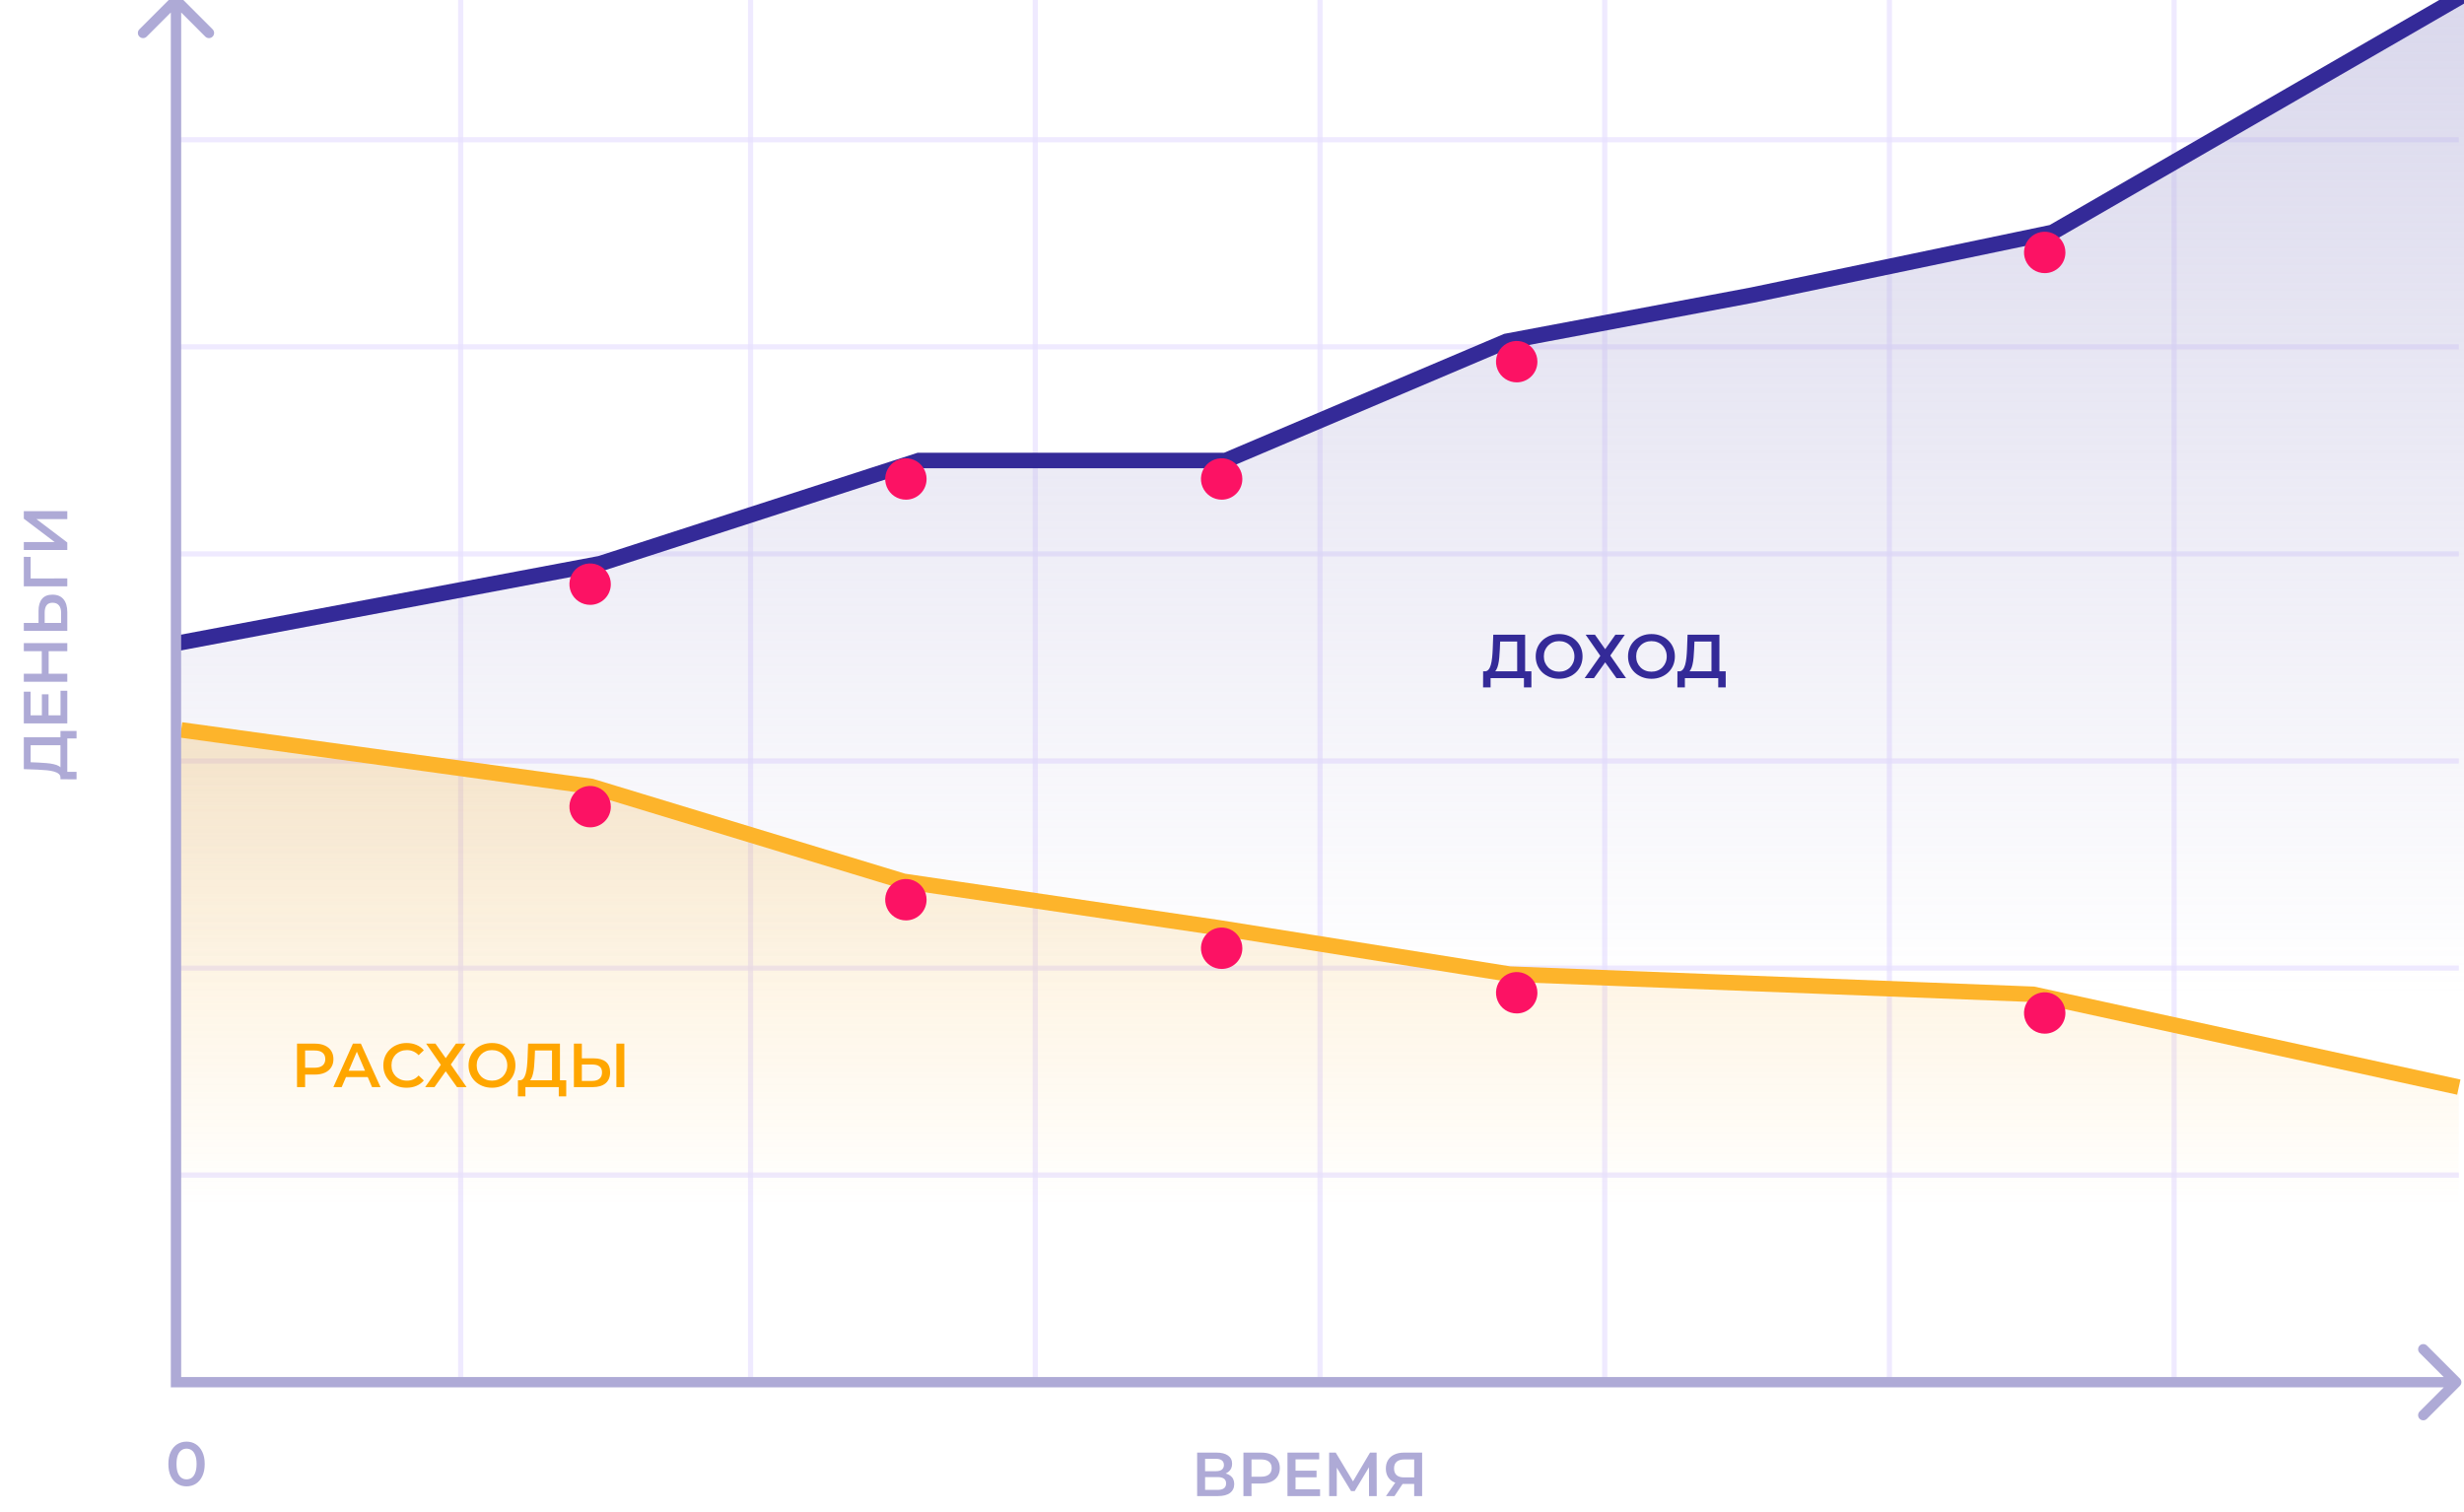 <svg width="476" height="292" viewBox="0 0 476 292" fill="none" xmlns="http://www.w3.org/2000/svg">
<g clip-path="url(#clip0_5350_49129)">
<path opacity="0.7" d="M34 227H475" stroke="#E8E2FF" stroke-miterlimit="10"/>
<path opacity="0.7" d="M34 187H475" stroke="#E8E2FF" stroke-miterlimit="10"/>
<path opacity="0.7" d="M34 147H475" stroke="#E8E2FF" stroke-miterlimit="10"/>
<path opacity="0.7" d="M34 107H475" stroke="#E8E2FF" stroke-miterlimit="10"/>
<path opacity="0.7" d="M34 67H475" stroke="#E8E2FF" stroke-miterlimit="10"/>
<path opacity="0.7" d="M34 27H475" stroke="#E8E2FF" stroke-miterlimit="10"/>
<path opacity="0.7" d="M420 -69V267" stroke="#E8E2FF" stroke-miterlimit="10"/>
<path opacity="0.7" d="M365 -69V267" stroke="#E8E2FF" stroke-miterlimit="10"/>
<path opacity="0.7" d="M310 -69V267" stroke="#E8E2FF" stroke-miterlimit="10"/>
<path opacity="0.7" d="M255 -69V267" stroke="#E8E2FF" stroke-miterlimit="10"/>
<path opacity="0.7" d="M200 -69V267" stroke="#E8E2FF" stroke-miterlimit="10"/>
<path opacity="0.7" d="M145 -69V267" stroke="#E8E2FF" stroke-miterlimit="10"/>
<path opacity="0.7" d="M89 -69V267" stroke="#E8E2FF" stroke-miterlimit="10"/>
<path d="M12.28 143.955H5.92V147.243L7.408 147.303C7.968 147.327 8.5 147.363 9.004 147.411C9.5 147.451 9.952 147.519 10.36 147.615C10.768 147.703 11.108 147.827 11.38 147.987C11.652 148.147 11.832 148.343 11.92 148.575L11.68 150.255C11.696 149.951 11.592 149.703 11.368 149.511C11.144 149.311 10.832 149.155 10.432 149.043C10.032 148.931 9.564 148.847 9.028 148.791C8.484 148.735 7.896 148.695 7.264 148.671L4.6 148.575V142.419H12.28V143.955ZM14.788 150.543L11.68 150.531L11.68 141.207H14.788V142.647H13L13 149.091H14.788V150.543ZM8.092 138.298V134.122H9.376V138.298H8.092ZM11.692 138.178V133.438H13V139.738H4.6L4.6 133.606H5.908L5.908 138.178H11.692ZM4.6 125.795V124.235H13V125.795H4.6ZM13 130.139V131.699H4.6V130.139H13ZM9.4 125.675V130.271H8.068V125.675H9.4ZM7.444 118.003C7.444 117.003 7.668 116.231 8.116 115.687C8.564 115.143 9.236 114.871 10.132 114.871C11.076 114.871 11.792 115.171 12.28 115.771C12.76 116.363 13 117.191 13 118.255V121.867H4.6V120.331H7.444V118.003ZM11.8 118.327C11.8 117.727 11.66 117.263 11.38 116.935C11.1 116.599 10.692 116.431 10.156 116.431C9.628 116.431 9.244 116.595 9.004 116.923C8.756 117.251 8.632 117.719 8.632 118.327V120.331H11.8V118.327ZM13 113.265H4.6L4.6 107.565L5.92 107.577L5.92 112.101L5.548 111.741L13 111.729V113.265ZM13 106.246H4.6V104.71H10.564L4.6 100.198V98.746H13V100.282H7.048L13 104.794V106.246Z" fill="#AEAAD6"/>
<path d="M231.266 289V280.6H235.022C235.966 280.6 236.702 280.788 237.23 281.164C237.758 281.532 238.022 282.064 238.022 282.76C238.022 283.448 237.77 283.98 237.266 284.356C236.762 284.724 236.098 284.908 235.274 284.908L235.49 284.476C236.426 284.476 237.15 284.664 237.662 285.04C238.174 285.416 238.43 285.96 238.43 286.672C238.43 287.4 238.162 287.972 237.626 288.388C237.09 288.796 236.298 289 235.25 289H231.266ZM232.802 287.8H235.202C235.746 287.8 236.158 287.7 236.438 287.5C236.718 287.292 236.858 286.976 236.858 286.552C236.858 286.128 236.718 285.82 236.438 285.628C236.158 285.428 235.746 285.328 235.202 285.328H232.802V287.8ZM232.802 284.188H234.89C235.394 284.188 235.778 284.088 236.042 283.888C236.306 283.68 236.438 283.384 236.438 283C236.438 282.6 236.306 282.3 236.042 282.1C235.778 281.9 235.394 281.8 234.89 281.8H232.802V284.188ZM240.207 289V280.6H243.663C244.407 280.6 245.043 280.72 245.571 280.96C246.107 281.2 246.519 281.544 246.807 281.992C247.095 282.44 247.239 282.972 247.239 283.588C247.239 284.204 247.095 284.736 246.807 285.184C246.519 285.632 246.107 285.976 245.571 286.216C245.043 286.456 244.407 286.576 243.663 286.576H241.071L241.767 285.844V289H240.207ZM241.767 286.012L241.071 285.256H243.591C244.279 285.256 244.795 285.112 245.139 284.824C245.491 284.528 245.667 284.116 245.667 283.588C245.667 283.052 245.491 282.64 245.139 282.352C244.795 282.064 244.279 281.92 243.591 281.92H241.071L241.767 281.152V286.012ZM250.155 284.092H254.331V285.376H250.155V284.092ZM250.275 287.692H255.015V289H248.715V280.6H254.847V281.908H250.275V287.692ZM256.766 289V280.6H258.038L261.722 286.732H261.038L264.662 280.6H265.934L265.958 289H264.47L264.458 282.916H264.77L261.698 288.04H261.002L257.882 282.916H258.242V289H256.766ZM273.193 289V286.312L273.577 286.66H271.117C270.413 286.66 269.805 286.544 269.293 286.312C268.789 286.072 268.401 285.732 268.129 285.292C267.857 284.844 267.721 284.308 267.721 283.684C267.721 283.036 267.865 282.484 268.153 282.028C268.441 281.564 268.849 281.212 269.377 280.972C269.905 280.724 270.525 280.6 271.237 280.6H274.729V289H273.193ZM267.745 289L269.821 286H271.393L269.389 289H267.745ZM273.193 285.808V281.488L273.577 281.92H271.285C270.645 281.92 270.153 282.068 269.809 282.364C269.473 282.652 269.305 283.084 269.305 283.66C269.305 284.212 269.465 284.64 269.785 284.944C270.113 285.24 270.593 285.388 271.225 285.388H273.577L273.193 285.808Z" fill="#AEAAD6"/>
<path d="M36.032 287.12C35.368 287.12 34.768 286.952 34.232 286.616C33.704 286.28 33.288 285.792 32.984 285.152C32.68 284.504 32.528 283.72 32.528 282.8C32.528 281.88 32.68 281.1 32.984 280.46C33.288 279.812 33.704 279.32 34.232 278.984C34.768 278.648 35.368 278.48 36.032 278.48C36.704 278.48 37.304 278.648 37.832 278.984C38.36 279.32 38.776 279.812 39.08 280.46C39.392 281.1 39.548 281.88 39.548 282.8C39.548 283.72 39.392 284.504 39.08 285.152C38.776 285.792 38.36 286.28 37.832 286.616C37.304 286.952 36.704 287.12 36.032 287.12ZM36.032 285.764C36.424 285.764 36.764 285.66 37.052 285.452C37.34 285.236 37.564 284.908 37.724 284.468C37.892 284.028 37.976 283.472 37.976 282.8C37.976 282.12 37.892 281.564 37.724 281.132C37.564 280.692 37.34 280.368 37.052 280.16C36.764 279.944 36.424 279.836 36.032 279.836C35.656 279.836 35.32 279.944 35.024 280.16C34.736 280.368 34.508 280.692 34.34 281.132C34.18 281.564 34.1 282.12 34.1 282.8C34.1 283.472 34.18 284.028 34.34 284.468C34.508 284.908 34.736 285.236 35.024 285.452C35.32 285.66 35.656 285.764 36.032 285.764Z" fill="#AEAAD6"/>
<path d="M116.745 109.051L35 124.415V267H476V104.063V-2L398.737 44.965L346.56 56.315L291.372 66.05L237.962 89.109H178.99L116.745 109.051Z" fill="url(#paint0_linear_5350_49129)"/>
<path d="M34.5 124.205L115.967 108.867L177.5 88.958H236.772L291 65.937L338.5 57L396.5 44.887L477 -1.609" stroke="#342A98" stroke-width="3"/>
<g filter="url(#filter0_d_5350_49129)">
<path d="M118 108.841C118 108.049 117.765 107.275 117.325 106.617C116.884 105.959 116.258 105.446 115.526 105.144C114.794 104.842 113.989 104.763 113.213 104.919C112.436 105.075 111.724 105.458 111.165 106.019C110.606 106.58 110.227 107.295 110.075 108.072C109.922 108.849 110.004 109.654 110.31 110.385C110.615 111.115 111.131 111.739 111.791 112.176C112.451 112.613 113.227 112.845 114.019 112.841C114.543 112.841 115.062 112.737 115.546 112.536C116.031 112.335 116.47 112.04 116.84 111.668C117.21 111.297 117.503 110.856 117.702 110.37C117.901 109.885 118.002 109.365 118 108.841Z" fill="#FC1264"/>
</g>
<g filter="url(#filter1_d_5350_49129)">
<path d="M179 88.523C179 87.731 178.765 86.957 178.325 86.299C177.884 85.641 177.258 85.128 176.526 84.826C175.794 84.524 174.989 84.446 174.213 84.601C173.436 84.757 172.724 85.14 172.165 85.701C171.606 86.263 171.227 86.977 171.075 87.754C170.922 88.531 171.004 89.336 171.31 90.067C171.615 90.797 172.131 91.421 172.791 91.858C173.451 92.295 174.227 92.527 175.019 92.523C175.543 92.523 176.062 92.42 176.546 92.218C177.031 92.017 177.47 91.722 177.84 91.35C178.21 90.979 178.503 90.538 178.702 90.052C178.901 89.567 179.002 89.048 179 88.523Z" fill="#FC1264"/>
</g>
<g filter="url(#filter2_d_5350_49129)">
<path d="M240 88.523C240 87.731 239.765 86.957 239.325 86.299C238.884 85.641 238.258 85.128 237.526 84.826C236.794 84.524 235.989 84.446 235.213 84.601C234.436 84.757 233.724 85.14 233.165 85.701C232.606 86.263 232.227 86.977 232.075 87.754C231.922 88.531 232.004 89.336 232.31 90.067C232.615 90.797 233.131 91.421 233.791 91.858C234.451 92.295 235.227 92.527 236.019 92.523C236.543 92.523 237.062 92.42 237.546 92.218C238.031 92.017 238.47 91.722 238.84 91.35C239.21 90.979 239.503 90.538 239.702 90.052C239.901 89.567 240.002 89.048 240 88.523Z" fill="#FC1264"/>
</g>
<g filter="url(#filter3_d_5350_49129)">
<path d="M297 65.861C297 65.069 296.765 64.295 296.325 63.637C295.884 62.978 295.258 62.466 294.526 62.164C293.794 61.861 292.989 61.783 292.213 61.939C291.436 62.095 290.724 62.478 290.165 63.039C289.606 63.6 289.227 64.315 289.075 65.092C288.922 65.869 289.004 66.674 289.31 67.404C289.615 68.135 290.131 68.758 290.791 69.196C291.451 69.633 292.227 69.865 293.019 69.861C293.543 69.861 294.062 69.757 294.546 69.556C295.031 69.355 295.47 69.06 295.84 68.688C296.21 68.317 296.503 67.875 296.702 67.39C296.901 66.905 297.002 66.385 297 65.861Z" fill="#FC1264"/>
</g>
<g filter="url(#filter4_d_5350_49129)">
<path d="M399 44.762C399 43.97 398.765 43.196 398.325 42.537C397.884 41.879 397.258 41.367 396.526 41.064C395.794 40.762 394.989 40.684 394.213 40.84C393.436 40.996 392.724 41.379 392.165 41.94C391.606 42.501 391.227 43.215 391.075 43.993C390.922 44.77 391.004 45.575 391.31 46.305C391.615 47.036 392.131 47.659 392.791 48.096C393.451 48.534 394.227 48.765 395.019 48.762C395.543 48.762 396.062 48.658 396.546 48.457C397.031 48.255 397.47 47.961 397.84 47.589C398.21 47.217 398.503 46.776 398.702 46.291C398.901 45.806 399.002 45.286 399 44.762Z" fill="#FC1264"/>
</g>
<path d="M397.5 191.801L475 210.947V267H34V141.007L115 151.166L175 170.311L238.5 179.689L288.5 187.894L397.5 191.801Z" fill="url(#paint1_linear_5350_49129)"/>
<path d="M475 210L392.78 192.068L291.625 188.169L235.317 179.203L174.524 170.237L114.23 151.915L35 141" stroke="#FDB42B" stroke-width="3"/>
<g filter="url(#filter5_d_5350_49129)">
<path d="M118 151.821C118 151.029 117.765 150.255 117.325 149.597C116.884 148.939 116.258 148.426 115.526 148.124C114.794 147.822 113.989 147.744 113.213 147.899C112.436 148.055 111.724 148.438 111.165 148.999C110.606 149.561 110.227 150.275 110.075 151.052C109.922 151.829 110.004 152.634 110.31 153.365C110.615 154.095 111.131 154.719 111.791 155.156C112.451 155.593 113.227 155.825 114.019 155.821C114.543 155.821 115.062 155.718 115.546 155.516C116.031 155.315 116.47 155.02 116.84 154.648C117.21 154.277 117.503 153.836 117.702 153.35C117.901 152.865 118.002 152.346 118 151.821Z" fill="#FC1264"/>
</g>
<g filter="url(#filter6_d_5350_49129)">
<path d="M179 169.795C179 169.003 178.765 168.229 178.325 167.57C177.884 166.912 177.258 166.4 176.526 166.097C175.794 165.795 174.989 165.717 174.213 165.873C173.436 166.029 172.724 166.412 172.165 166.973C171.606 167.534 171.227 168.249 171.075 169.026C170.922 169.803 171.004 170.608 171.31 171.338C171.615 172.069 172.131 172.692 172.791 173.13C173.451 173.567 174.227 173.798 175.019 173.795C175.543 173.795 176.062 173.691 176.546 173.49C177.031 173.289 177.47 172.994 177.84 172.622C178.21 172.25 178.503 171.809 178.702 171.324C178.901 170.839 179.002 170.319 179 169.795Z" fill="#FC1264"/>
</g>
<g filter="url(#filter7_d_5350_49129)">
<path d="M240 179.172C240 178.38 239.765 177.606 239.325 176.948C238.884 176.29 238.258 175.777 237.526 175.475C236.794 175.173 235.989 175.094 235.213 175.25C234.436 175.406 233.724 175.789 233.165 176.35C232.606 176.912 232.227 177.626 232.075 178.403C231.922 179.18 232.004 179.985 232.31 180.716C232.615 181.446 233.131 182.07 233.791 182.507C234.451 182.944 235.227 183.176 236.019 183.172C236.543 183.172 237.062 183.068 237.546 182.867C238.031 182.666 238.47 182.371 238.84 181.999C239.21 181.628 239.503 181.187 239.702 180.701C239.901 180.216 240.002 179.696 240 179.172Z" fill="#FC1264"/>
</g>
<g filter="url(#filter8_d_5350_49129)">
<path d="M297 187.768C297 186.976 296.765 186.202 296.325 185.544C295.884 184.886 295.258 184.373 294.526 184.071C293.794 183.769 292.989 183.691 292.213 183.846C291.436 184.002 290.724 184.385 290.165 184.946C289.606 185.508 289.227 186.222 289.075 186.999C288.922 187.776 289.004 188.581 289.31 189.312C289.615 190.042 290.131 190.666 290.791 191.103C291.451 191.54 292.227 191.772 293.019 191.768C293.543 191.768 294.062 191.665 294.546 191.463C295.031 191.262 295.47 190.967 295.84 190.595C296.21 190.224 296.503 189.783 296.702 189.297C296.901 188.812 297.002 188.293 297 187.768Z" fill="#FC1264"/>
</g>
<g filter="url(#filter9_d_5350_49129)">
<path d="M399 191.675C399 190.884 398.765 190.109 398.325 189.451C397.884 188.793 397.258 188.28 396.526 187.978C395.794 187.676 394.989 187.598 394.213 187.754C393.436 187.91 392.724 188.292 392.165 188.854C391.606 189.415 391.227 190.129 391.075 190.906C390.922 191.684 391.004 192.488 391.31 193.219C391.615 193.95 392.131 194.573 392.791 195.01C393.451 195.448 394.227 195.679 395.019 195.675C395.543 195.675 396.062 195.572 396.546 195.371C397.031 195.169 397.47 194.874 397.84 194.503C398.21 194.131 398.503 193.69 398.702 193.205C398.901 192.72 399.002 192.2 399 191.675Z" fill="#FC1264"/>
</g>
<path d="M34.707 -0.707C34.317 -1.098 33.683 -1.098 33.293 -0.707L26.929 5.657C26.538 6.047 26.538 6.681 26.929 7.071C27.32 7.462 27.953 7.462 28.343 7.071L34 1.414L39.657 7.071C40.047 7.462 40.681 7.462 41.071 7.071C41.462 6.681 41.462 6.047 41.071 5.657L34.707 -0.707ZM475.207 267.707C475.598 267.317 475.598 266.683 475.207 266.293L468.843 259.929C468.453 259.538 467.819 259.538 467.429 259.929C467.038 260.319 467.038 260.953 467.429 261.343L473.086 267L467.429 272.657C467.038 273.047 467.038 273.681 467.429 274.071C467.819 274.462 468.453 274.462 468.843 274.071L475.207 267.707ZM34 267H33V268H34V267ZM474.5 266H34V268H474.5V266ZM35 267V0H33V267H35Z" fill="#AEAAD6"/>
<path d="M293.09 130.28V123.92H289.802L289.742 125.408C289.718 125.968 289.682 126.5 289.634 127.004C289.594 127.5 289.526 127.952 289.43 128.36C289.342 128.768 289.218 129.108 289.058 129.38C288.898 129.652 288.702 129.832 288.47 129.92L286.79 129.68C287.094 129.696 287.342 129.592 287.534 129.368C287.734 129.144 287.89 128.832 288.002 128.432C288.114 128.032 288.198 127.564 288.254 127.028C288.31 126.484 288.35 125.896 288.374 125.264L288.47 122.6H294.626V130.28H293.09ZM286.502 132.788L286.514 129.68H295.838V132.788H294.398V131H287.954V132.788H286.502ZM301.207 131.12C300.551 131.12 299.947 131.012 299.395 130.796C298.843 130.58 298.363 130.28 297.955 129.896C297.547 129.504 297.231 129.048 297.007 128.528C296.783 128 296.671 127.424 296.671 126.8C296.671 126.176 296.783 125.604 297.007 125.084C297.231 124.556 297.547 124.1 297.955 123.716C298.363 123.324 298.843 123.02 299.395 122.804C299.947 122.588 300.547 122.48 301.195 122.48C301.851 122.48 302.451 122.588 302.995 122.804C303.547 123.02 304.027 123.324 304.435 123.716C304.843 124.1 305.159 124.556 305.383 125.084C305.607 125.604 305.719 126.176 305.719 126.8C305.719 127.424 305.607 128 305.383 128.528C305.159 129.056 304.843 129.512 304.435 129.896C304.027 130.28 303.547 130.58 302.995 130.796C302.451 131.012 301.855 131.12 301.207 131.12ZM301.195 129.752C301.619 129.752 302.011 129.68 302.371 129.536C302.731 129.392 303.043 129.188 303.307 128.924C303.571 128.652 303.775 128.34 303.919 127.988C304.071 127.628 304.147 127.232 304.147 126.8C304.147 126.368 304.071 125.976 303.919 125.624C303.775 125.264 303.571 124.952 303.307 124.688C303.043 124.416 302.731 124.208 302.371 124.064C302.011 123.92 301.619 123.848 301.195 123.848C300.771 123.848 300.379 123.92 300.019 124.064C299.667 124.208 299.355 124.416 299.083 124.688C298.819 124.952 298.611 125.264 298.459 125.624C298.315 125.976 298.243 126.368 298.243 126.8C298.243 127.224 298.315 127.616 298.459 127.976C298.611 128.336 298.819 128.652 299.083 128.924C299.347 129.188 299.659 129.392 300.019 129.536C300.379 129.68 300.771 129.752 301.195 129.752ZM306.311 122.6H308.111L310.091 125.408L312.071 122.6H313.895L311.075 126.632L314.123 131H312.275L310.091 127.94L307.919 131H306.119L309.155 126.692L306.311 122.6ZM319.043 131.12C318.387 131.12 317.783 131.012 317.231 130.796C316.679 130.58 316.199 130.28 315.791 129.896C315.383 129.504 315.067 129.048 314.843 128.528C314.619 128 314.507 127.424 314.507 126.8C314.507 126.176 314.619 125.604 314.843 125.084C315.067 124.556 315.383 124.1 315.791 123.716C316.199 123.324 316.679 123.02 317.231 122.804C317.783 122.588 318.383 122.48 319.031 122.48C319.687 122.48 320.287 122.588 320.831 122.804C321.383 123.02 321.863 123.324 322.271 123.716C322.679 124.1 322.995 124.556 323.219 125.084C323.443 125.604 323.555 126.176 323.555 126.8C323.555 127.424 323.443 128 323.219 128.528C322.995 129.056 322.679 129.512 322.271 129.896C321.863 130.28 321.383 130.58 320.831 130.796C320.287 131.012 319.691 131.12 319.043 131.12ZM319.031 129.752C319.455 129.752 319.847 129.68 320.207 129.536C320.567 129.392 320.879 129.188 321.143 128.924C321.407 128.652 321.611 128.34 321.755 127.988C321.907 127.628 321.983 127.232 321.983 126.8C321.983 126.368 321.907 125.976 321.755 125.624C321.611 125.264 321.407 124.952 321.143 124.688C320.879 124.416 320.567 124.208 320.207 124.064C319.847 123.92 319.455 123.848 319.031 123.848C318.607 123.848 318.215 123.92 317.855 124.064C317.503 124.208 317.191 124.416 316.919 124.688C316.655 124.952 316.447 125.264 316.295 125.624C316.151 125.976 316.079 126.368 316.079 126.8C316.079 127.224 316.151 127.616 316.295 127.976C316.447 128.336 316.655 128.652 316.919 128.924C317.183 129.188 317.495 129.392 317.855 129.536C318.215 129.68 318.607 129.752 319.031 129.752ZM330.625 130.28V123.92H327.337L327.277 125.408C327.253 125.968 327.217 126.5 327.169 127.004C327.129 127.5 327.061 127.952 326.965 128.36C326.877 128.768 326.753 129.108 326.593 129.38C326.433 129.652 326.237 129.832 326.005 129.92L324.325 129.68C324.629 129.696 324.877 129.592 325.069 129.368C325.269 129.144 325.425 128.832 325.537 128.432C325.649 128.032 325.733 127.564 325.789 127.028C325.845 126.484 325.885 125.896 325.909 125.264L326.005 122.6H332.161V130.28H330.625ZM324.037 132.788L324.049 129.68H333.373V132.788H331.933V131H325.489V132.788H324.037Z" fill="#342A98"/>
<path d="M57.381 210V201.6H60.837C61.581 201.6 62.217 201.72 62.745 201.96C63.281 202.2 63.693 202.544 63.981 202.992C64.269 203.44 64.413 203.972 64.413 204.588C64.413 205.204 64.269 205.736 63.981 206.184C63.693 206.632 63.281 206.976 62.745 207.216C62.217 207.456 61.581 207.576 60.837 207.576H58.245L58.941 206.844V210H57.381ZM58.941 207.012L58.245 206.256H60.765C61.453 206.256 61.969 206.112 62.313 205.824C62.665 205.528 62.841 205.116 62.841 204.588C62.841 204.052 62.665 203.64 62.313 203.352C61.969 203.064 61.453 202.92 60.765 202.92H58.245L58.941 202.152V207.012ZM64.399 210L68.179 201.6H69.715L73.507 210H71.875L68.623 202.428H69.247L66.007 210H64.399ZM66.139 208.056L66.559 206.832H71.095L71.515 208.056H66.139ZM78.542 210.12C77.902 210.12 77.306 210.016 76.754 209.808C76.21 209.592 75.734 209.292 75.326 208.908C74.926 208.516 74.614 208.056 74.39 207.528C74.166 207 74.054 206.424 74.054 205.8C74.054 205.176 74.166 204.6 74.39 204.072C74.614 203.544 74.93 203.088 75.338 202.704C75.746 202.312 76.222 202.012 76.766 201.804C77.31 201.588 77.906 201.48 78.554 201.48C79.242 201.48 79.87 201.6 80.438 201.84C81.006 202.072 81.486 202.42 81.878 202.884L80.87 203.832C80.566 203.504 80.226 203.26 79.85 203.1C79.474 202.932 79.066 202.848 78.626 202.848C78.186 202.848 77.782 202.92 77.414 203.064C77.054 203.208 76.738 203.412 76.466 203.676C76.202 203.94 75.994 204.252 75.842 204.612C75.698 204.972 75.626 205.368 75.626 205.8C75.626 206.232 75.698 206.628 75.842 206.988C75.994 207.348 76.202 207.66 76.466 207.924C76.738 208.188 77.054 208.392 77.414 208.536C77.782 208.68 78.186 208.752 78.626 208.752C79.066 208.752 79.474 208.672 79.85 208.512C80.226 208.344 80.566 208.092 80.87 207.756L81.878 208.716C81.486 209.172 81.006 209.52 80.438 209.76C79.87 210 79.238 210.12 78.542 210.12ZM82.323 201.6H84.123L86.103 204.408L88.083 201.6H89.907L87.087 205.632L90.135 210H88.287L86.103 206.94L83.931 210H82.131L85.167 205.692L82.323 201.6ZM95.055 210.12C94.398 210.12 93.794 210.012 93.243 209.796C92.691 209.58 92.21 209.28 91.802 208.896C91.394 208.504 91.079 208.048 90.855 207.528C90.63 207 90.519 206.424 90.519 205.8C90.519 205.176 90.63 204.604 90.855 204.084C91.079 203.556 91.394 203.1 91.802 202.716C92.21 202.324 92.691 202.02 93.243 201.804C93.794 201.588 94.394 201.48 95.043 201.48C95.698 201.48 96.299 201.588 96.843 201.804C97.394 202.02 97.874 202.324 98.282 202.716C98.691 203.1 99.007 203.556 99.231 204.084C99.454 204.604 99.567 205.176 99.567 205.8C99.567 206.424 99.454 207 99.231 207.528C99.007 208.056 98.691 208.512 98.282 208.896C97.874 209.28 97.394 209.58 96.843 209.796C96.299 210.012 95.703 210.12 95.055 210.12ZM95.043 208.752C95.466 208.752 95.859 208.68 96.219 208.536C96.579 208.392 96.891 208.188 97.154 207.924C97.418 207.652 97.623 207.34 97.766 206.988C97.918 206.628 97.995 206.232 97.995 205.8C97.995 205.368 97.918 204.976 97.766 204.624C97.623 204.264 97.418 203.952 97.154 203.688C96.891 203.416 96.579 203.208 96.219 203.064C95.859 202.92 95.466 202.848 95.043 202.848C94.618 202.848 94.227 202.92 93.867 203.064C93.514 203.208 93.203 203.416 92.93 203.688C92.666 203.952 92.459 204.264 92.306 204.624C92.162 204.976 92.091 205.368 92.091 205.8C92.091 206.224 92.162 206.616 92.306 206.976C92.459 207.336 92.666 207.652 92.93 207.924C93.195 208.188 93.507 208.392 93.867 208.536C94.227 208.68 94.618 208.752 95.043 208.752ZM106.637 209.28V202.92H103.349L103.289 204.408C103.265 204.968 103.229 205.5 103.181 206.004C103.141 206.5 103.073 206.952 102.977 207.36C102.889 207.768 102.765 208.108 102.605 208.38C102.445 208.652 102.249 208.832 102.017 208.92L100.337 208.68C100.641 208.696 100.889 208.592 101.081 208.368C101.281 208.144 101.437 207.832 101.549 207.432C101.661 207.032 101.745 206.564 101.801 206.028C101.857 205.484 101.897 204.896 101.921 204.264L102.017 201.6H108.173V209.28H106.637ZM100.049 211.788L100.061 208.68H109.385V211.788H107.945V210H101.501V211.788H100.049ZM114.73 204.444C115.73 204.444 116.502 204.668 117.046 205.116C117.59 205.564 117.862 206.236 117.862 207.132C117.862 208.076 117.562 208.792 116.962 209.28C116.37 209.76 115.542 210 114.478 210H110.866V201.6H112.402V204.444H114.73ZM114.406 208.8C115.006 208.8 115.47 208.66 115.798 208.38C116.134 208.1 116.302 207.692 116.302 207.156C116.302 206.628 116.138 206.244 115.81 206.004C115.482 205.756 115.014 205.632 114.406 205.632H112.402V208.8H114.406ZM119.074 210V201.6H120.61V210H119.074Z" fill="#FFA600"/>
</g>
<defs>
<filter id="filter0_d_5350_49129" x="104" y="102.841" width="20" height="20" filterUnits="userSpaceOnUse" color-interpolation-filters="sRGB">
<feFlood flood-opacity="0" result="BackgroundImageFix"/>
<feColorMatrix in="SourceAlpha" type="matrix" values="0 0 0 0 0 0 0 0 0 0 0 0 0 0 0 0 0 0 127 0" result="hardAlpha"/>
<feOffset dy="4"/>
<feGaussianBlur stdDeviation="3"/>
<feColorMatrix type="matrix" values="0 0 0 0 0.103 0 0 0 0 0.081 0 0 0 0 0.328 0 0 0 0.4 0"/>
<feBlend mode="normal" in2="BackgroundImageFix" result="effect1_dropShadow_5350_49129"/>
<feBlend mode="normal" in="SourceGraphic" in2="effect1_dropShadow_5350_49129" result="shape"/>
</filter>
<filter id="filter1_d_5350_49129" x="165" y="82.523" width="20" height="20" filterUnits="userSpaceOnUse" color-interpolation-filters="sRGB">
<feFlood flood-opacity="0" result="BackgroundImageFix"/>
<feColorMatrix in="SourceAlpha" type="matrix" values="0 0 0 0 0 0 0 0 0 0 0 0 0 0 0 0 0 0 127 0" result="hardAlpha"/>
<feOffset dy="4"/>
<feGaussianBlur stdDeviation="3"/>
<feColorMatrix type="matrix" values="0 0 0 0 0.103 0 0 0 0 0.081 0 0 0 0 0.328 0 0 0 0.4 0"/>
<feBlend mode="normal" in2="BackgroundImageFix" result="effect1_dropShadow_5350_49129"/>
<feBlend mode="normal" in="SourceGraphic" in2="effect1_dropShadow_5350_49129" result="shape"/>
</filter>
<filter id="filter2_d_5350_49129" x="226" y="82.523" width="20" height="20" filterUnits="userSpaceOnUse" color-interpolation-filters="sRGB">
<feFlood flood-opacity="0" result="BackgroundImageFix"/>
<feColorMatrix in="SourceAlpha" type="matrix" values="0 0 0 0 0 0 0 0 0 0 0 0 0 0 0 0 0 0 127 0" result="hardAlpha"/>
<feOffset dy="4"/>
<feGaussianBlur stdDeviation="3"/>
<feColorMatrix type="matrix" values="0 0 0 0 0.103 0 0 0 0 0.081 0 0 0 0 0.328 0 0 0 0.4 0"/>
<feBlend mode="normal" in2="BackgroundImageFix" result="effect1_dropShadow_5350_49129"/>
<feBlend mode="normal" in="SourceGraphic" in2="effect1_dropShadow_5350_49129" result="shape"/>
</filter>
<filter id="filter3_d_5350_49129" x="283" y="59.861" width="20" height="20" filterUnits="userSpaceOnUse" color-interpolation-filters="sRGB">
<feFlood flood-opacity="0" result="BackgroundImageFix"/>
<feColorMatrix in="SourceAlpha" type="matrix" values="0 0 0 0 0 0 0 0 0 0 0 0 0 0 0 0 0 0 127 0" result="hardAlpha"/>
<feOffset dy="4"/>
<feGaussianBlur stdDeviation="3"/>
<feColorMatrix type="matrix" values="0 0 0 0 0.103 0 0 0 0 0.081 0 0 0 0 0.328 0 0 0 0.4 0"/>
<feBlend mode="normal" in2="BackgroundImageFix" result="effect1_dropShadow_5350_49129"/>
<feBlend mode="normal" in="SourceGraphic" in2="effect1_dropShadow_5350_49129" result="shape"/>
</filter>
<filter id="filter4_d_5350_49129" x="385" y="38.762" width="20" height="20" filterUnits="userSpaceOnUse" color-interpolation-filters="sRGB">
<feFlood flood-opacity="0" result="BackgroundImageFix"/>
<feColorMatrix in="SourceAlpha" type="matrix" values="0 0 0 0 0 0 0 0 0 0 0 0 0 0 0 0 0 0 127 0" result="hardAlpha"/>
<feOffset dy="4"/>
<feGaussianBlur stdDeviation="3"/>
<feColorMatrix type="matrix" values="0 0 0 0 0.103 0 0 0 0 0.081 0 0 0 0 0.328 0 0 0 0.4 0"/>
<feBlend mode="normal" in2="BackgroundImageFix" result="effect1_dropShadow_5350_49129"/>
<feBlend mode="normal" in="SourceGraphic" in2="effect1_dropShadow_5350_49129" result="shape"/>
</filter>
<filter id="filter5_d_5350_49129" x="104" y="145.821" width="20" height="20" filterUnits="userSpaceOnUse" color-interpolation-filters="sRGB">
<feFlood flood-opacity="0" result="BackgroundImageFix"/>
<feColorMatrix in="SourceAlpha" type="matrix" values="0 0 0 0 0 0 0 0 0 0 0 0 0 0 0 0 0 0 127 0" result="hardAlpha"/>
<feOffset dy="4"/>
<feGaussianBlur stdDeviation="3"/>
<feColorMatrix type="matrix" values="0 0 0 0 0.103 0 0 0 0 0.081 0 0 0 0 0.328 0 0 0 0.4 0"/>
<feBlend mode="normal" in2="BackgroundImageFix" result="effect1_dropShadow_5350_49129"/>
<feBlend mode="normal" in="SourceGraphic" in2="effect1_dropShadow_5350_49129" result="shape"/>
</filter>
<filter id="filter6_d_5350_49129" x="165" y="163.795" width="20" height="20" filterUnits="userSpaceOnUse" color-interpolation-filters="sRGB">
<feFlood flood-opacity="0" result="BackgroundImageFix"/>
<feColorMatrix in="SourceAlpha" type="matrix" values="0 0 0 0 0 0 0 0 0 0 0 0 0 0 0 0 0 0 127 0" result="hardAlpha"/>
<feOffset dy="4"/>
<feGaussianBlur stdDeviation="3"/>
<feColorMatrix type="matrix" values="0 0 0 0 0.103 0 0 0 0 0.081 0 0 0 0 0.328 0 0 0 0.4 0"/>
<feBlend mode="normal" in2="BackgroundImageFix" result="effect1_dropShadow_5350_49129"/>
<feBlend mode="normal" in="SourceGraphic" in2="effect1_dropShadow_5350_49129" result="shape"/>
</filter>
<filter id="filter7_d_5350_49129" x="226" y="173.172" width="20" height="20" filterUnits="userSpaceOnUse" color-interpolation-filters="sRGB">
<feFlood flood-opacity="0" result="BackgroundImageFix"/>
<feColorMatrix in="SourceAlpha" type="matrix" values="0 0 0 0 0 0 0 0 0 0 0 0 0 0 0 0 0 0 127 0" result="hardAlpha"/>
<feOffset dy="4"/>
<feGaussianBlur stdDeviation="3"/>
<feColorMatrix type="matrix" values="0 0 0 0 0.103 0 0 0 0 0.081 0 0 0 0 0.328 0 0 0 0.4 0"/>
<feBlend mode="normal" in2="BackgroundImageFix" result="effect1_dropShadow_5350_49129"/>
<feBlend mode="normal" in="SourceGraphic" in2="effect1_dropShadow_5350_49129" result="shape"/>
</filter>
<filter id="filter8_d_5350_49129" x="283" y="181.768" width="20" height="20" filterUnits="userSpaceOnUse" color-interpolation-filters="sRGB">
<feFlood flood-opacity="0" result="BackgroundImageFix"/>
<feColorMatrix in="SourceAlpha" type="matrix" values="0 0 0 0 0 0 0 0 0 0 0 0 0 0 0 0 0 0 127 0" result="hardAlpha"/>
<feOffset dy="4"/>
<feGaussianBlur stdDeviation="3"/>
<feColorMatrix type="matrix" values="0 0 0 0 0.103 0 0 0 0 0.081 0 0 0 0 0.328 0 0 0 0.4 0"/>
<feBlend mode="normal" in2="BackgroundImageFix" result="effect1_dropShadow_5350_49129"/>
<feBlend mode="normal" in="SourceGraphic" in2="effect1_dropShadow_5350_49129" result="shape"/>
</filter>
<filter id="filter9_d_5350_49129" x="385" y="185.675" width="20" height="20" filterUnits="userSpaceOnUse" color-interpolation-filters="sRGB">
<feFlood flood-opacity="0" result="BackgroundImageFix"/>
<feColorMatrix in="SourceAlpha" type="matrix" values="0 0 0 0 0 0 0 0 0 0 0 0 0 0 0 0 0 0 127 0" result="hardAlpha"/>
<feOffset dy="4"/>
<feGaussianBlur stdDeviation="3"/>
<feColorMatrix type="matrix" values="0 0 0 0 0.103 0 0 0 0 0.081 0 0 0 0 0.328 0 0 0 0.4 0"/>
<feBlend mode="normal" in2="BackgroundImageFix" result="effect1_dropShadow_5350_49129"/>
<feBlend mode="normal" in="SourceGraphic" in2="effect1_dropShadow_5350_49129" result="shape"/>
</filter>
<linearGradient id="paint0_linear_5350_49129" x1="255.5" y1="-17.936" x2="255.5" y2="192.123" gradientUnits="userSpaceOnUse">
<stop stop-color="#AEAAD6" stop-opacity="0.5"/>
<stop offset="1" stop-color="#AEAAD6" stop-opacity="0"/>
</linearGradient>
<linearGradient id="paint1_linear_5350_49129" x1="254.5" y1="64.38" x2="254.5" y2="232.828" gradientUnits="userSpaceOnUse">
<stop stop-color="#E4B061" stop-opacity="0.5"/>
<stop offset="1" stop-color="#FDB42B" stop-opacity="0"/>
</linearGradient>
<clipPath id="clip0_5350_49129">
<rect width="476" height="292" fill="white"/>
</clipPath>
</defs>
</svg>
